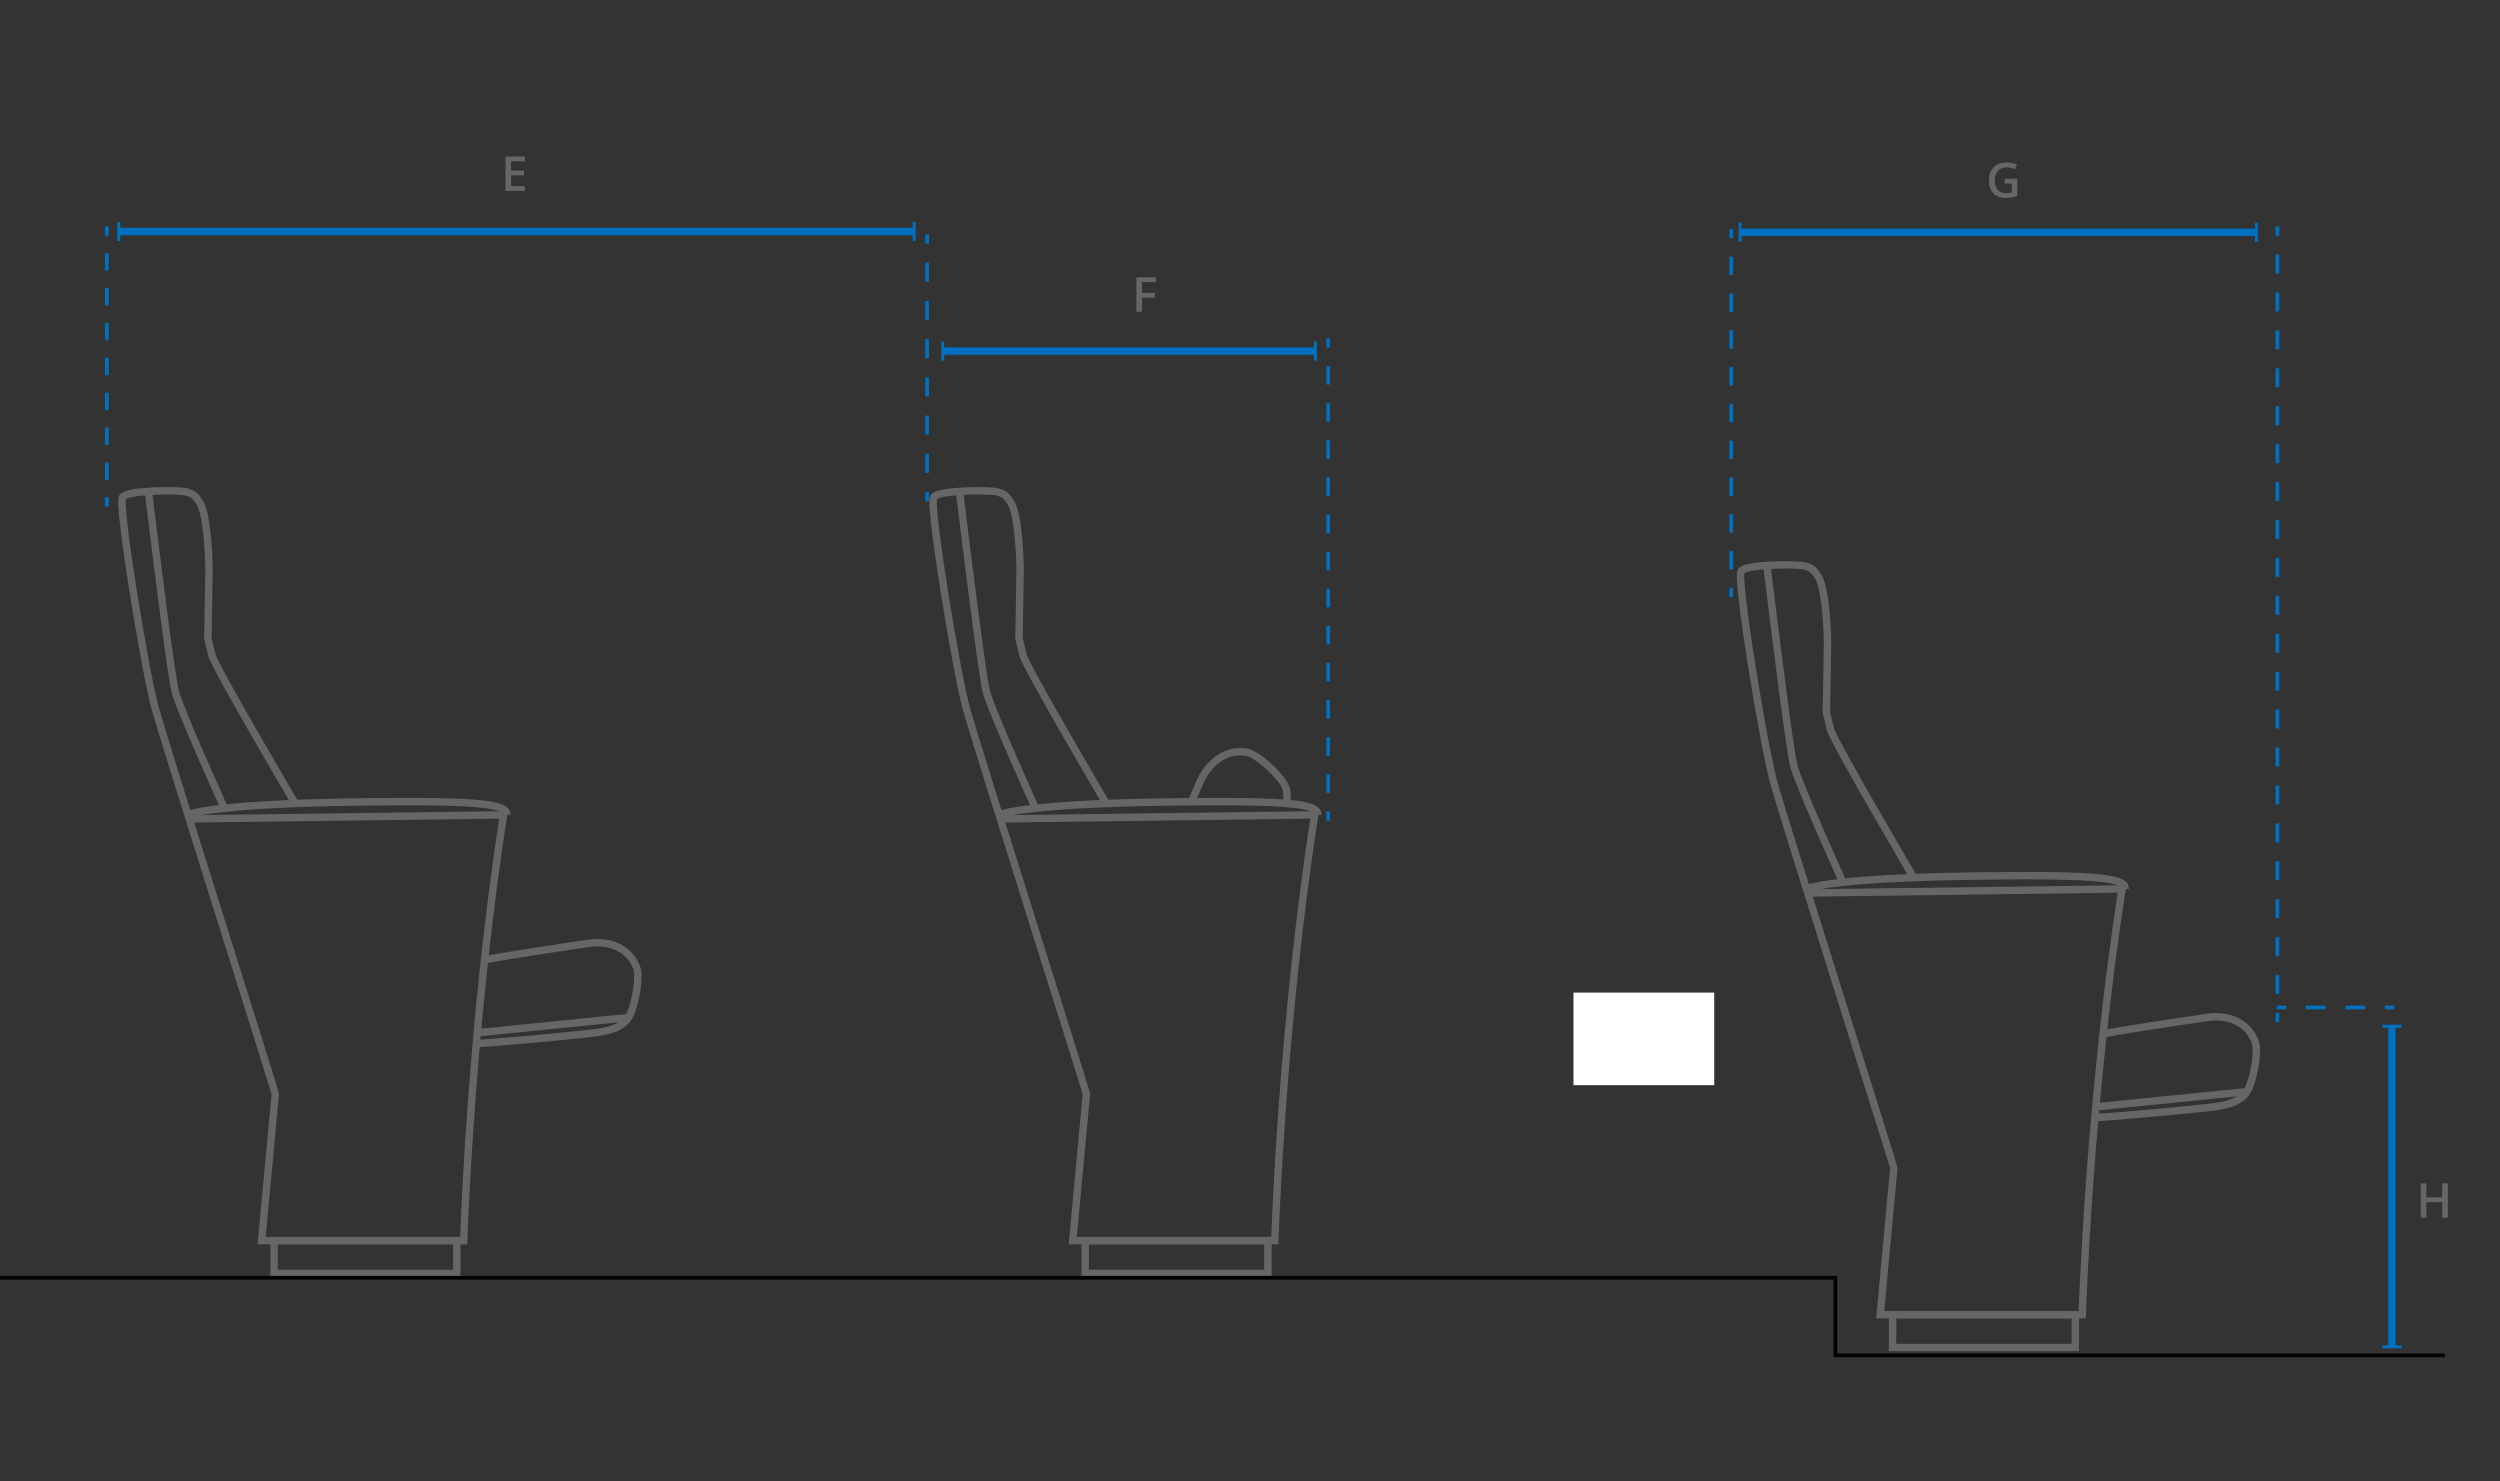 <?xml version="1.0" encoding="utf-8"?>
<!-- Generator: Adobe Illustrator 16.0.0, SVG Export Plug-In . SVG Version: 6.00 Build 0)  -->
<!DOCTYPE svg PUBLIC "-//W3C//DTD SVG 1.1//EN" "http://www.w3.org/Graphics/SVG/1.1/DTD/svg11.dtd">
<svg version="1.1" xmlns="http://www.w3.org/2000/svg" xmlns:xlink="http://www.w3.org/1999/xlink" x="0px" y="0px" width="675px"
	 height="400px" viewBox="0 0 675 400" enable-background="new 0 0 675 400" xml:space="preserve">
<rect x="0" y="0" width="675" height="400" fill="#333333" stroke="none"/>
<g id="Layer_2">
	<path fill="none" stroke="#666666" stroke-width="2" stroke-miterlimit="10" d="M66.327,270.507"/>
	<line fill="none" stroke="#666666" stroke-width="2" stroke-miterlimit="10" x1="51.482" y1="221.098" x2="136.835" y2="220.007"/>
	<path fill="none" stroke="#666666" stroke-width="2" stroke-miterlimit="10" d="M50.482,220.098c0,0,4.695-2.983,45.545-3.563
		c35.517-0.504,40.808,0.729,40.808,3.473"/>
	<path fill="none" stroke="#666666" stroke-width="2" stroke-miterlimit="10" d="M40.081,132.834
		c2.619,21.456,6.281,50.57,7.301,54.141c1.639,5.732,12.914,30.577,12.914,30.577"/>
	<path fill="none" stroke="#666666" stroke-width="2" stroke-miterlimit="10" d="M-63.821,344.826V215.93c0-1.656,1.291-3,2.883-3
		h11.178c1.592,0,2.883,1.344,2.883,3v128.896H-63.821z"/>
	
		<line fill="none" stroke="#666666" stroke-width="2" stroke-miterlimit="10" x1="-63.542" y1="219.125" x2="-46.685" y2="219.125"/>
	<path fill="none" stroke="#666666" stroke-width="2" stroke-miterlimit="10" d="M-176.821,344.826V215.93c0-1.656,1.291-3,2.883-3
		h11.178c1.592,0,2.883,1.344,2.883,3v128.896H-176.821z"/>
	
		<line fill="none" stroke="#666666" stroke-width="2" stroke-miterlimit="10" x1="-176.542" y1="219.125" x2="-159.685" y2="219.125"/>
	<path fill="none" stroke="#666666" stroke-width="2" stroke-miterlimit="10" d="M-288.821,344.826V215.93c0-1.656,1.291-3,2.883-3
		h11.178c1.592,0,2.883,1.344,2.883,3v128.896H-288.821z"/>
	
		<line fill="none" stroke="#666666" stroke-width="2" stroke-miterlimit="10" x1="-288.542" y1="219.125" x2="-271.685" y2="219.125"/>
	<path fill="none" stroke="#666666" stroke-width="2" stroke-miterlimit="10" d="M-65.161,294c0,2.762-2.289,5-5.131,5
		c0,0-14.466,2.581-37.288,2.869c-24.073,0.304-46.243-2.869-46.243-2.869c-2.84,0-5.338-2.238-5.338-5v-73c0-2.762,2.5-5,5.342-5
		c0,0,14.572-3.762,41.771-4.064C-84.852,211.631-70.341,216-70.341,216c2.842,0,5.18,2.238,5.18,5V294z"/>
	<line fill="none" stroke="#666666" stroke-width="2" stroke-miterlimit="10" x1="-272.161" y1="260" x2="-176.161" y2="260"/>
	<line fill="none" stroke="#666666" stroke-width="2" stroke-miterlimit="10" x1="-272.161" y1="288" x2="-177.161" y2="288"/>
	<rect x="-269.161" y="288" fill="none" stroke="#666666" stroke-width="2" stroke-miterlimit="10" width="88" height="11"/>
	<path fill="none" stroke="#666666" stroke-width="2" stroke-miterlimit="10" d="M-123.976,301.051"/>
	<path fill="none" stroke="#666666" stroke-width="2" stroke-miterlimit="10" d="M-123.976,212.043"/>
	<g>
		<circle fill="#666666" stroke="#666666" stroke-width="2" stroke-miterlimit="10" cx="-144.779" cy="231.349" r="1.426"/>
		<circle fill="#666666" stroke="#666666" stroke-width="2" stroke-miterlimit="10" cx="-131.59" cy="231.349" r="1.426"/>
		<circle fill="#666666" stroke="#666666" stroke-width="2" stroke-miterlimit="10" cx="-118.402" cy="231.349" r="1.426"/>
		<circle fill="#666666" stroke="#666666" stroke-width="2" stroke-miterlimit="10" cx="-105.212" cy="231.349" r="1.426"/>
		<circle fill="#666666" stroke="#666666" stroke-width="2" stroke-miterlimit="10" cx="-92.024" cy="231.349" r="1.426"/>
		<circle fill="#666666" stroke="#666666" stroke-width="2" stroke-miterlimit="10" cx="-78.835" cy="231.348" r="1.426"/>
	</g>
	<g>
		<circle fill="#666666" stroke="#666666" stroke-width="2" stroke-miterlimit="10" cx="-258.079" cy="293.312" r="1.426"/>
		<circle fill="#666666" stroke="#666666" stroke-width="2" stroke-miterlimit="10" cx="-244.89" cy="293.312" r="1.426"/>
		<circle fill="#666666" stroke="#666666" stroke-width="2" stroke-miterlimit="10" cx="-231.702" cy="293.312" r="1.426"/>
		<circle fill="#666666" stroke="#666666" stroke-width="2" stroke-miterlimit="10" cx="-218.513" cy="293.312" r="1.426"/>
		<circle fill="#666666" stroke="#666666" stroke-width="2" stroke-miterlimit="10" cx="-205.324" cy="293.312" r="1.426"/>
		<circle fill="#666666" stroke="#666666" stroke-width="2" stroke-miterlimit="10" cx="-192.135" cy="293.311" r="1.426"/>
	</g>
	<g>
		<circle fill="#666666" stroke="#666666" stroke-width="2" stroke-miterlimit="10" cx="-144.779" cy="243.99" r="1.426"/>
		<circle fill="#666666" stroke="#666666" stroke-width="2" stroke-miterlimit="10" cx="-131.59" cy="243.99" r="1.426"/>
		<circle fill="#666666" stroke="#666666" stroke-width="2" stroke-miterlimit="10" cx="-118.402" cy="243.99" r="1.426"/>
		<circle fill="#666666" stroke="#666666" stroke-width="2" stroke-miterlimit="10" cx="-105.212" cy="243.99" r="1.426"/>
		<circle fill="#666666" stroke="#666666" stroke-width="2" stroke-miterlimit="10" cx="-92.024" cy="243.99" r="1.426"/>
		<circle fill="#666666" stroke="#666666" stroke-width="2" stroke-miterlimit="10" cx="-78.835" cy="243.989" r="1.426"/>
	</g>
	<g>
		<circle fill="#666666" stroke="#666666" stroke-width="2" stroke-miterlimit="10" cx="-144.779" cy="256.631" r="1.426"/>
		<circle fill="#666666" stroke="#666666" stroke-width="2" stroke-miterlimit="10" cx="-131.59" cy="256.631" r="1.426"/>
		<circle fill="#666666" stroke="#666666" stroke-width="2" stroke-miterlimit="10" cx="-118.402" cy="256.631" r="1.426"/>
		<circle fill="#666666" stroke="#666666" stroke-width="2" stroke-miterlimit="10" cx="-105.212" cy="256.631" r="1.426"/>
		<circle fill="#666666" stroke="#666666" stroke-width="2" stroke-miterlimit="10" cx="-92.024" cy="256.631" r="1.426"/>
		<circle fill="#666666" stroke="#666666" stroke-width="2" stroke-miterlimit="10" cx="-78.835" cy="256.631" r="1.426"/>
	</g>
	<g>
		<circle fill="#666666" stroke="#666666" stroke-width="2" stroke-miterlimit="10" cx="-144.779" cy="269.272" r="1.426"/>
		<circle fill="#666666" stroke="#666666" stroke-width="2" stroke-miterlimit="10" cx="-131.59" cy="269.272" r="1.426"/>
		<circle fill="#666666" stroke="#666666" stroke-width="2" stroke-miterlimit="10" cx="-118.402" cy="269.272" r="1.426"/>
		<circle fill="#666666" stroke="#666666" stroke-width="2" stroke-miterlimit="10" cx="-105.212" cy="269.272" r="1.426"/>
		<circle fill="#666666" stroke="#666666" stroke-width="2" stroke-miterlimit="10" cx="-92.024" cy="269.272" r="1.426"/>
		<circle fill="#666666" stroke="#666666" stroke-width="2" stroke-miterlimit="10" cx="-78.835" cy="269.271" r="1.426"/>
	</g>
	<g>
		<circle fill="#666666" stroke="#666666" stroke-width="2" stroke-miterlimit="10" cx="-144.779" cy="281.914" r="1.426"/>
		<circle fill="#666666" stroke="#666666" stroke-width="2" stroke-miterlimit="10" cx="-131.59" cy="281.914" r="1.426"/>
		<circle fill="#666666" stroke="#666666" stroke-width="2" stroke-miterlimit="10" cx="-118.402" cy="281.914" r="1.426"/>
		<circle fill="#666666" stroke="#666666" stroke-width="2" stroke-miterlimit="10" cx="-105.212" cy="281.914" r="1.426"/>
		<circle fill="#666666" stroke="#666666" stroke-width="2" stroke-miterlimit="10" cx="-92.024" cy="281.914" r="1.426"/>
		<circle fill="#666666" stroke="#666666" stroke-width="2" stroke-miterlimit="10" cx="-78.835" cy="281.913" r="1.426"/>
	</g>
	<path fill="none" stroke="#666666" stroke-width="2" stroke-miterlimit="10" d="M130.468,259.313
		c0.71-0.501,23.74-3.927,28.71-4.641c5.093-0.731,10.635,1.127,12.706,6.552c0.958,2.511-0.273,9.003-1.557,12.284
		c-1.814,4.641-7.52,5.104-12.186,5.649c-4.207,0.491-28.566,2.809-29.822,2.54"/>
	<line fill="none" stroke="#666666" stroke-width="2" stroke-miterlimit="10" x1="128.64" y1="278.882" x2="169.817" y2="274.715"/>
	<path fill="none" stroke="#666666" stroke-width="2" stroke-miterlimit="10" d="M321.726,216.362c0.979-2.26,1.8-4.137,2.285-5.247
		c2.166-4.958,6.789-8.974,12.557-8.013c2.668,0.446,7.537,4.932,9.637,7.793c1.204,1.642,1.47,3.502,1.221,5.432"/>
	<path fill="none" stroke="#666666" stroke-width="2" stroke-miterlimit="10" d="M136.06,219.36
		c-9.034,57.518-10.863,115.609-10.863,115.609H70.645l3.688-39.614c-0.149-0.994-29.679-94.186-32.406-104.013
		c-2.73-9.828-10.19-55.232-8.825-57.143s15.447-1.933,17.287-1.365s2.219,0.879,3.503,2.806c2.079,3.119,2.536,15.347,2.536,17.804
		c0,2.457-0.307,18.79-0.307,18.79s0.273,1.365,1.093,4.641c0.819,3.275,22.568,40.223,22.568,40.223"/>
	<path fill="none" stroke="#666666" stroke-width="2" stroke-miterlimit="10" d="M-176.161,213v-74.85
		c0-2.926-1.934-6.15-4.771-6.15h-86.301c-2.838,0-4.928,3.225-4.928,6.15V217"/>
	<path fill="none" stroke="#666666" stroke-width="2" stroke-miterlimit="10" d="M-63.161,218v-79.85c0-2.926-2.783-6.15-5.621-6.15
		h-86.301c-2.838,0-5.078,3.225-5.078,6.15V215"/>
	
		<line fill="none" stroke="#666666" stroke-width="3" stroke-miterlimit="10" x1="-273.188" y1="215.687" x2="-175.874" y2="215.687"/>
	
		<rect x="73.993" y="334.967" fill="none" stroke="#666666" stroke-width="2" stroke-miterlimit="10" width="49.339" height="8.859"/>
	<path fill="none" stroke="#666666" stroke-width="2" stroke-miterlimit="10" d="M285.327,270.507"/>
	
		<line fill="none" stroke="#666666" stroke-width="2" stroke-miterlimit="10" x1="270.482" y1="221.098" x2="355.835" y2="220.007"/>
	<path fill="none" stroke="#666666" stroke-width="2" stroke-miterlimit="10" d="M269.482,220.098c0,0,4.695-2.983,45.545-3.563
		c35.517-0.504,40.808,0.729,40.808,3.473"/>
	<path fill="none" stroke="#666666" stroke-width="2" stroke-miterlimit="10" d="M259.081,132.834
		c2.619,21.456,6.281,50.57,7.301,54.141c1.639,5.732,12.914,30.577,12.914,30.577"/>
	<path fill="none" stroke="#666666" stroke-width="2" stroke-miterlimit="10" d="M355.06,219.36
		c-9.034,57.518-10.863,115.609-10.863,115.609h-54.552l3.688-39.614c-0.149-0.994-29.679-94.186-32.406-104.013
		c-2.73-9.828-10.19-55.232-8.825-57.143s15.447-1.933,17.287-1.365s2.219,0.879,3.503,2.806c2.079,3.119,2.536,15.347,2.536,17.804
		c0,2.457-0.307,18.79-0.307,18.79s0.273,1.365,1.093,4.641c0.819,3.275,22.568,40.223,22.568,40.223"/>
	
		<rect x="292.993" y="334.967" fill="none" stroke="#666666" stroke-width="2" stroke-miterlimit="10" width="49.339" height="8.859"/>
	<path fill="none" stroke="#666666" stroke-width="2" stroke-miterlimit="10" d="M503.327,290.507"/>
	
		<line fill="none" stroke="#666666" stroke-width="2" stroke-miterlimit="10" x1="488.482" y1="241.098" x2="573.835" y2="240.007"/>
	<path fill="none" stroke="#666666" stroke-width="2" stroke-miterlimit="10" d="M487.482,240.098c0,0,4.695-2.983,45.545-3.563
		c35.517-0.504,40.808,0.729,40.808,3.473"/>
	<path fill="none" stroke="#666666" stroke-width="2" stroke-miterlimit="10" d="M477.081,152.834
		c2.619,21.456,6.281,50.57,7.301,54.141c1.639,5.732,12.914,30.577,12.914,30.577"/>
	<path fill="none" stroke="#666666" stroke-width="2" stroke-miterlimit="10" d="M567.468,279.313
		c0.71-0.501,23.74-3.927,28.71-4.641c5.093-0.731,10.635,1.127,12.706,6.552c0.958,2.511-0.273,9.003-1.557,12.284
		c-1.814,4.641-7.52,5.104-12.186,5.649c-4.207,0.491-28.566,2.809-29.822,2.54"/>
	<line fill="none" stroke="#666666" stroke-width="2" stroke-miterlimit="10" x1="565.64" y1="298.882" x2="606.817" y2="294.715"/>
	<path fill="none" stroke="#666666" stroke-width="2" stroke-miterlimit="10" d="M573.06,239.36
		c-9.034,57.518-10.863,115.609-10.863,115.609h-54.552l3.688-39.614c-0.149-0.994-29.679-94.186-32.406-104.013
		c-2.73-9.827-10.19-55.232-8.825-57.143s15.447-1.933,17.287-1.365s2.219,0.879,3.503,2.806c2.079,3.119,2.536,15.347,2.536,17.804
		c0,2.457-0.307,18.79-0.307,18.79s0.273,1.365,1.093,4.641c0.819,3.275,22.568,40.223,22.568,40.223"/>
	
		<rect x="510.993" y="354.967" fill="none" stroke="#666666" stroke-width="2" stroke-miterlimit="10" width="49.339" height="8.859"/>
</g>
<g id="Layer_1">
	<g>
		<g>
			<line fill="none" stroke="#0070C0" stroke-width="2" stroke-miterlimit="10" x1="32.083" y1="62.5" x2="246.828" y2="62.5"/>
			<g>
				<rect x="31.683" y="59.9" fill="#0070C0" width="0.8" height="5.2"/>
			</g>
			<g>
				<rect x="246.429" y="59.9" fill="#0070C0" width="0.8" height="5.2"/>
			</g>
		</g>
	</g>
	<g>
		<g>
			
				<line fill="none" stroke="#0070C0" stroke-width="2" stroke-miterlimit="10" x1="469.831" y1="62.716" x2="609.229" y2="62.716"/>
			<g>
				<rect x="469.431" y="60.116" fill="#0070C0" width="0.8" height="5.2"/>
			</g>
			<g>
				<rect x="608.83" y="60.116" fill="#0070C0" width="0.8" height="5.2"/>
			</g>
		</g>
	</g>
	<g>
		<g>
			
				<line fill="none" stroke="#0070C0" stroke-width="2" stroke-miterlimit="10" x1="-303.308" y1="130.002" x2="-303.308" y2="342.329"/>
			<g>
				<rect x="-305.908" y="129.603" fill="#0070C0" width="5.2" height="0.8"/>
			</g>
			<g>
				<rect x="-305.908" y="341.93" fill="#0070C0" width="5.2" height="0.8"/>
			</g>
		</g>
	</g>
	<g>
		<g>
			
				<line fill="none" stroke="#0070C0" stroke-width="2" stroke-miterlimit="10" x1="-223.004" y1="115.5" x2="-113.584" y2="115.5"/>
			<g>
				<rect x="-223.404" y="112.9" fill="#0070C0" width="0.8" height="5.2"/>
			</g>
			<g>
				<rect x="-113.984" y="112.9" fill="#0070C0" width="0.8" height="5.2"/>
			</g>
		</g>
	</g>
	<rect x="424.839" y="268" fill="#FFFFFF" width="38" height="25"/>
	<g>
		<path fill="#666666" d="M-170.663,97.97h2.755c1.278,0,2.202,0.187,2.771,0.559c0.569,0.372,0.854,0.961,0.854,1.765
			c0,0.542-0.14,0.992-0.419,1.352c-0.279,0.36-0.681,0.587-1.206,0.68v0.063c0.652,0.123,1.131,0.365,1.438,0.727
			c0.307,0.362,0.46,0.852,0.46,1.47c0,0.834-0.291,1.486-0.873,1.958c-0.582,0.472-1.392,0.708-2.428,0.708h-3.352V97.97z
			 M-169.146,101.804h1.46c0.635,0,1.098-0.101,1.39-0.302s0.438-0.543,0.438-1.025c0-0.436-0.158-0.751-0.473-0.945
			c-0.315-0.194-0.816-0.292-1.501-0.292h-1.314V101.804z M-169.146,103.035v2.939h1.612c0.635,0,1.114-0.122,1.438-0.365
			c0.324-0.243,0.486-0.628,0.486-1.152c0-0.482-0.165-0.84-0.495-1.072c-0.33-0.233-0.832-0.35-1.504-0.35H-169.146z"/>
	</g>
	<g>
		<path fill="#666666" d="M-313.348,235.211l-0.927-2.578h-3.548l-0.908,2.578h-1.6l3.472-9.318h1.65l3.472,9.318H-313.348z
			 M-314.674,231.326l-0.87-2.527c-0.063-0.168-0.151-0.436-0.264-0.799c-0.112-0.365-0.189-0.631-0.231-0.801
			c-0.114,0.521-0.281,1.09-0.501,1.709l-0.838,2.418H-314.674z"/>
	</g>
	<g>
		<path fill="#666666" d="M141.723,51.54h-5.249v-9.28h5.249v1.282h-3.732v2.526h3.497v1.27h-3.497v2.913h3.732V51.54z"/>
	</g>
	<g>
		<path fill="#666666" d="M308.325,84.165h-1.505v-9.28h5.237v1.282h-3.732v2.9h3.497v1.289h-3.497V84.165z"/>
	</g>
	<g>
		<path fill="#666666" d="M541.259,48.271h3.415v4.658c-0.559,0.183-1.095,0.312-1.608,0.388c-0.516,0.076-1.07,0.114-1.667,0.114
			c-1.405,0-2.488-0.416-3.25-1.247c-0.762-0.832-1.143-2.005-1.143-3.521c0-1.493,0.43-2.662,1.288-3.507
			c0.859-0.844,2.043-1.267,3.549-1.267c0.969,0,1.887,0.187,2.755,0.559l-0.533,1.264c-0.753-0.347-1.507-0.521-2.26-0.521
			c-0.99,0-1.772,0.312-2.349,0.933c-0.576,0.623-0.863,1.473-0.863,2.553c0,1.134,0.26,1.996,0.777,2.586
			c0.519,0.591,1.265,0.886,2.238,0.886c0.49,0,1.016-0.062,1.574-0.185v-2.393h-1.924V48.271z"/>
	</g>
	<polyline fill="none" stroke="#000000" stroke-miterlimit="10" points="-307.726,344.991 495.548,344.991 495.548,365.953 
		660.096,365.953 	"/>
	<g>
		<g>
			<line fill="none" stroke="#0070C0" stroke-miterlimit="10" x1="28.842" y1="136.781" x2="28.842" y2="134.281"/>
			
				<line fill="none" stroke="#0070C0" stroke-miterlimit="10" stroke-dasharray="4.71,4.71" x1="28.842" y1="129.571" x2="28.842" y2="65.985"/>
			<line fill="none" stroke="#0070C0" stroke-miterlimit="10" x1="28.842" y1="63.63" x2="28.842" y2="61.13"/>
		</g>
	</g>
	<g>
		<g>
			<line fill="none" stroke="#0070C0" stroke-miterlimit="10" x1="250.322" y1="135.346" x2="250.322" y2="132.846"/>
			
				<line fill="none" stroke="#0070C0" stroke-miterlimit="10" stroke-dasharray="5.16,5.16" x1="250.322" y1="127.686" x2="250.322" y2="68.347"/>
			<line fill="none" stroke="#0070C0" stroke-miterlimit="10" x1="250.322" y1="65.767" x2="250.322" y2="63.267"/>
		</g>
	</g>
	<g>
		<g>
			<line fill="none" stroke="#0070C0" stroke-miterlimit="10" x1="467.435" y1="161.189" x2="467.435" y2="158.689"/>
			
				<line fill="none" stroke="#0070C0" stroke-miterlimit="10" stroke-dasharray="4.965,4.965" x1="467.435" y1="153.724" x2="467.435" y2="66.827"/>
			<line fill="none" stroke="#0070C0" stroke-miterlimit="10" x1="467.435" y1="64.344" x2="467.435" y2="61.844"/>
		</g>
	</g>
	<g>
		<g>
			<line fill="none" stroke="#0070C0" stroke-miterlimit="10" x1="614.896" y1="276" x2="614.896" y2="273.5"/>
			
				<line fill="none" stroke="#0070C0" stroke-miterlimit="10" stroke-dasharray="5.119,5.119" x1="614.896" y1="268.381" x2="614.896" y2="66.192"/>
			<line fill="none" stroke="#0070C0" stroke-miterlimit="10" x1="614.896" y1="63.632" x2="614.896" y2="61.132"/>
		</g>
	</g>
	<g>
		<g>
			
				<line fill="none" stroke="#0070C0" stroke-width="2" stroke-miterlimit="10" x1="-63.724" y1="202.336" x2="-46.056" y2="202.336"/>
			<g>
				<rect x="-64.124" y="199.736" fill="#0070C0" width="0.8" height="5.2"/>
			</g>
			<g>
				<rect x="-46.456" y="199.736" fill="#0070C0" width="0.8" height="5.2"/>
			</g>
		</g>
	</g>
	<g>
		<path fill="#666666" d="M-52.848,186.144c-0.872,0-1.557,0.309-2.057,0.927s-0.749,1.471-0.749,2.559
			c0,1.138,0.24,1.999,0.72,2.583c0.48,0.584,1.176,0.876,2.085,0.876c0.394,0,0.774-0.039,1.143-0.117s0.751-0.179,1.149-0.302
			v1.302c-0.728,0.274-1.553,0.412-2.476,0.412c-1.358,0-2.401-0.411-3.129-1.234s-1.092-2.001-1.092-3.533
			c0-0.965,0.177-1.809,0.53-2.532c0.354-0.724,0.865-1.278,1.533-1.663s1.454-0.578,2.355-0.578c0.948,0,1.824,0.199,2.628,0.598
			l-0.546,1.263c-0.313-0.148-0.644-0.278-0.994-0.391C-52.096,186.199-52.463,186.144-52.848,186.144z"/>
	</g>
	<g>
		<g>
			<line fill="none" stroke="#0070C0" stroke-width="2" stroke-miterlimit="10" x1="254.55" y1="94.802" x2="355.151" y2="94.802"/>
			<g>
				<rect x="254.149" y="92.202" fill="#0070C0" width="0.8" height="5.2"/>
			</g>
			<g>
				<rect x="354.752" y="92.202" fill="#0070C0" width="0.8" height="5.2"/>
			</g>
		</g>
	</g>
	<g>
		<g>
			<line fill="none" stroke="#0070C0" stroke-miterlimit="10" x1="358.614" y1="221.583" x2="358.614" y2="219.083"/>
			
				<line fill="none" stroke="#0070C0" stroke-miterlimit="10" stroke-dasharray="5.01,5.01" x1="358.614" y1="214.072" x2="358.614" y2="96.331"/>
			<line fill="none" stroke="#0070C0" stroke-miterlimit="10" x1="358.614" y1="93.826" x2="358.614" y2="91.326"/>
		</g>
	</g>
	<g>
		<g>
			<g>
				
					<line fill="none" stroke="#0070C0" stroke-width="2" stroke-miterlimit="10" x1="645.823" y1="277.071" x2="645.823" y2="363.651"/>
				<g>
					<rect x="643.224" y="276.671" fill="#0070C0" width="5.199" height="0.8"/>
				</g>
				<g>
					<rect x="643.224" y="363.252" fill="#0070C0" width="5.199" height="0.8"/>
				</g>
			</g>
		</g>
		<g>
			<path fill="#666666" d="M660.916,328.772h-1.523v-4.184h-4.278v4.184h-1.518v-9.28h1.518v3.796h4.278v-3.796h1.523V328.772z"/>
		</g>
		<g>
			<g>
				
					<line fill="none" stroke="#0070C0" stroke-width="2" stroke-miterlimit="10" x1="-29.756" y1="216.567" x2="-29.756" y2="343.174"/>
				<g>
					<rect x="-32.356" y="216.167" fill="#0070C0" width="5.199" height="0.8"/>
				</g>
				<g>
					<rect x="-32.356" y="342.774" fill="#0070C0" width="5.199" height="0.8"/>
				</g>
			</g>
		</g>
		<g>
			<path fill="#666666" d="M-14.324,281.566c0,1.531-0.425,2.702-1.276,3.513c-0.85,0.811-2.075,1.216-3.675,1.216h-2.597v-9.28
				h2.869c1.478,0,2.627,0.397,3.447,1.193S-14.324,280.123-14.324,281.566z M-15.924,281.617c0-2.223-1.039-3.333-3.116-3.333
				h-1.314v6.735h1.079C-17.041,285.02-15.924,283.885-15.924,281.617z"/>
		</g>
		<g>
			<g>
				<line fill="none" stroke="#0070C0" stroke-miterlimit="10" x1="614.761" y1="272.015" x2="617.261" y2="272.015"/>
				
					<line fill="none" stroke="#0070C0" stroke-miterlimit="10" stroke-dasharray="5.335,5.335" x1="622.595" y1="272.015" x2="641.269" y2="272.015"/>
				<line fill="none" stroke="#0070C0" stroke-miterlimit="10" x1="643.937" y1="272.015" x2="646.437" y2="272.015"/>
			</g>
		</g>
	</g>
</g>
</svg>
